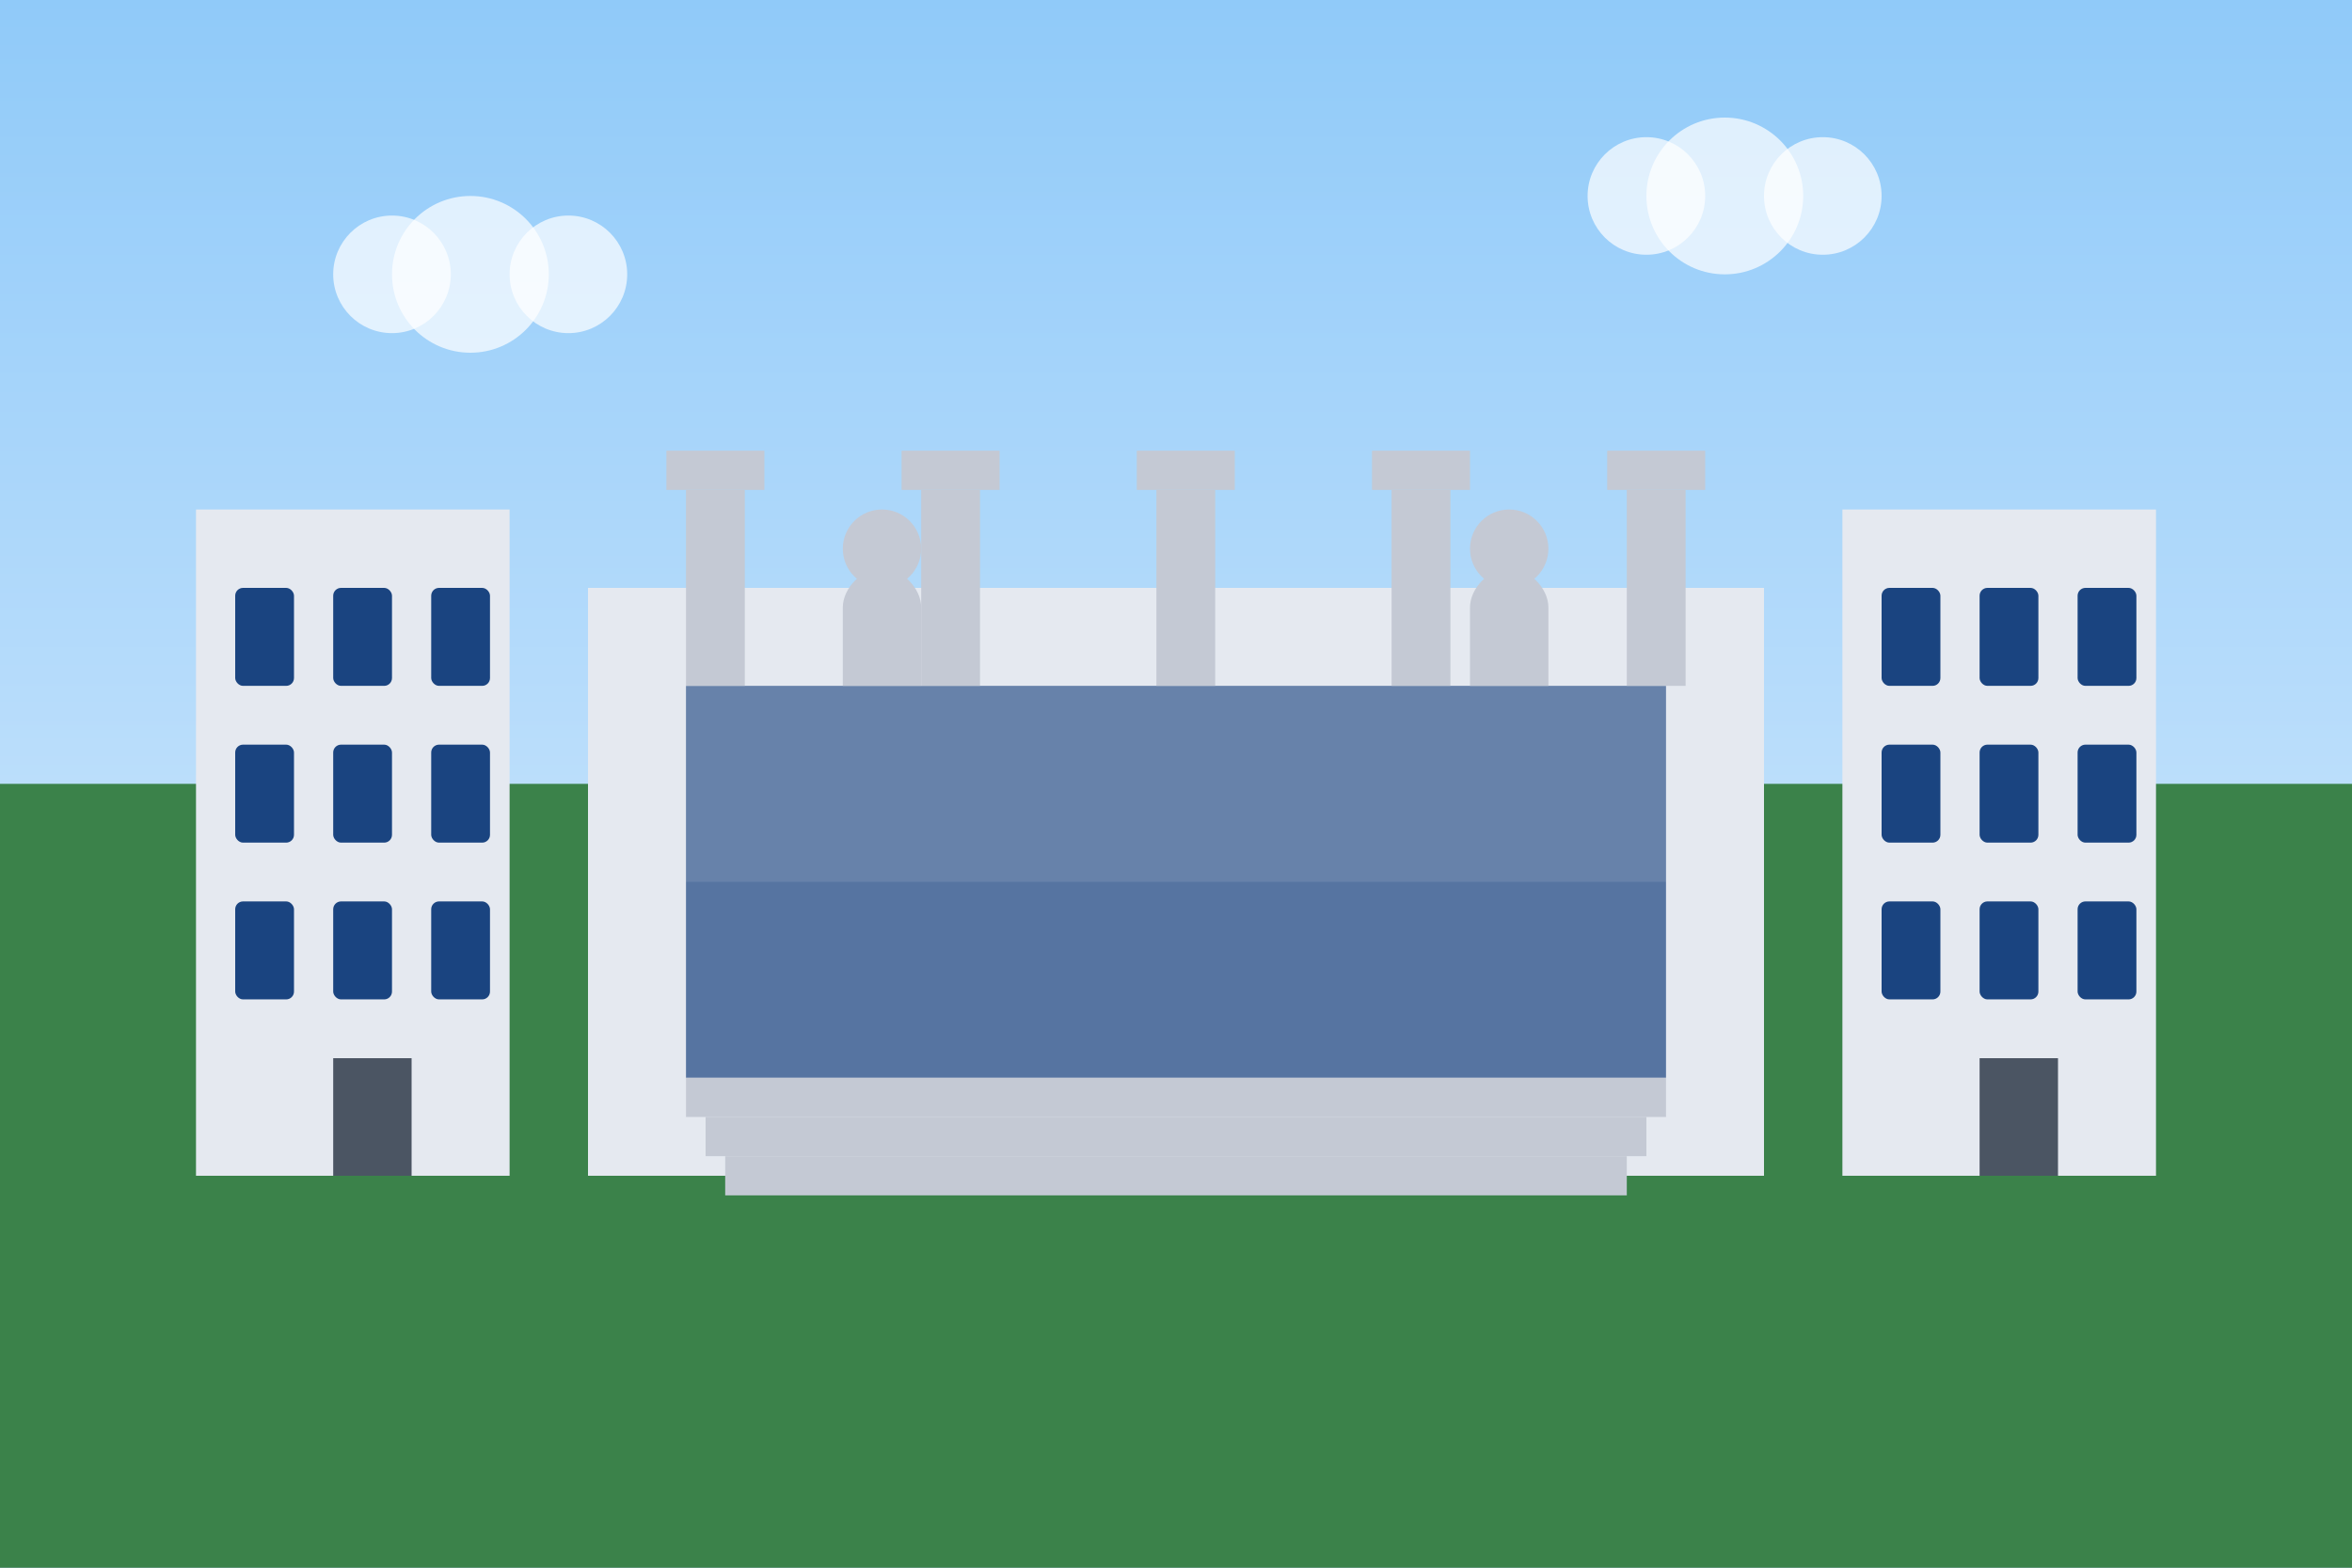<svg width="600" height="400" viewBox="0 0 600 400" fill="none" xmlns="http://www.w3.org/2000/svg">
  <rect x="0" y="0" width="600" height="400" fill="#333333" stroke="none"/>
  <!-- Sky Gradient -->
  <rect width="600" height="400" fill="url(#sky_gradient)"/>
  
  <!-- Ground -->
  <rect x="0" y="200" width="600" height="200" fill="#3b824a"/>
  
  <!-- Roman Baths -->
  <rect x="150" y="150" width="300" height="150" fill="#e5e9f0"/>
  
  <!-- Bath Water -->
  <rect x="175" y="175" width="250" height="100" fill="#1a4480" opacity="0.7"/>
  
  <!-- Water Reflection -->
  <rect x="175" y="175" width="250" height="50" fill="#ffffff" opacity="0.1"/>
  
  <!-- Bath Columns -->
  <rect x="175" y="125" width="15" height="50" fill="#c4c9d4"/>
  <rect x="170" y="115" width="25" height="10" fill="#c4c9d4"/>
  
  <rect x="235" y="125" width="15" height="50" fill="#c4c9d4"/>
  <rect x="230" y="115" width="25" height="10" fill="#c4c9d4"/>
  
  <rect x="295" y="125" width="15" height="50" fill="#c4c9d4"/>
  <rect x="290" y="115" width="25" height="10" fill="#c4c9d4"/>
  
  <rect x="355" y="125" width="15" height="50" fill="#c4c9d4"/>
  <rect x="350" y="115" width="25" height="10" fill="#c4c9d4"/>
  
  <rect x="415" y="125" width="15" height="50" fill="#c4c9d4"/>
  <rect x="410" y="115" width="25" height="10" fill="#c4c9d4"/>
  
  <!-- Bath Steps -->
  <rect x="175" y="275" width="250" height="10" fill="#c4c9d4"/>
  <rect x="180" y="285" width="240" height="10" fill="#c4c9d4"/>
  <rect x="185" y="295" width="230" height="10" fill="#c4c9d4"/>
  
  <!-- Surrounding Buildings - Georgian Architecture -->
  <rect x="50" y="130" width="80" height="170" fill="#e5e9f0"/>
  <rect x="470" y="130" width="80" height="170" fill="#e5e9f0"/>
  
  <!-- Georgian Windows -->
  <rect x="60" y="150" width="15" height="25" rx="2" fill="#1a4480"/>
  <rect x="85" y="150" width="15" height="25" rx="2" fill="#1a4480"/>
  <rect x="110" y="150" width="15" height="25" rx="2" fill="#1a4480"/>
  
  <rect x="60" y="190" width="15" height="25" rx="2" fill="#1a4480"/>
  <rect x="85" y="190" width="15" height="25" rx="2" fill="#1a4480"/>
  <rect x="110" y="190" width="15" height="25" rx="2" fill="#1a4480"/>
  
  <rect x="60" y="230" width="15" height="25" rx="2" fill="#1a4480"/>
  <rect x="85" y="230" width="15" height="25" rx="2" fill="#1a4480"/>
  <rect x="110" y="230" width="15" height="25" rx="2" fill="#1a4480"/>
  
  <rect x="480" y="150" width="15" height="25" rx="2" fill="#1a4480"/>
  <rect x="505" y="150" width="15" height="25" rx="2" fill="#1a4480"/>
  <rect x="530" y="150" width="15" height="25" rx="2" fill="#1a4480"/>
  
  <rect x="480" y="190" width="15" height="25" rx="2" fill="#1a4480"/>
  <rect x="505" y="190" width="15" height="25" rx="2" fill="#1a4480"/>
  <rect x="530" y="190" width="15" height="25" rx="2" fill="#1a4480"/>
  
  <rect x="480" y="230" width="15" height="25" rx="2" fill="#1a4480"/>
  <rect x="505" y="230" width="15" height="25" rx="2" fill="#1a4480"/>
  <rect x="530" y="230" width="15" height="25" rx="2" fill="#1a4480"/>
  
  <!-- Bath Doors -->
  <rect x="85" y="270" width="20" height="30" fill="#4b5563"/>
  <rect x="505" y="270" width="20" height="30" fill="#4b5563"/>
  
  <!-- Statues near Bath -->
  <path d="M215 155C215 150 220 145 225 145C230 145 235 150 235 155L235 175L215 175L215 155Z" fill="#c4c9d4"/>
  <circle cx="225" cy="140" r="10" fill="#c4c9d4"/>
  
  <path d="M375 155C375 150 380 145 385 145C390 145 395 150 395 155L395 175L375 175L375 155Z" fill="#c4c9d4"/>
  <circle cx="385" cy="140" r="10" fill="#c4c9d4"/>
  
  <!-- Clouds -->
  <circle cx="100" cy="70" r="15" fill="white" opacity="0.7"/>
  <circle cx="120" cy="70" r="20" fill="white" opacity="0.7"/>
  <circle cx="145" cy="70" r="15" fill="white" opacity="0.7"/>
  
  <circle cx="420" cy="50" r="15" fill="white" opacity="0.7"/>
  <circle cx="440" cy="50" r="20" fill="white" opacity="0.7"/>
  <circle cx="465" cy="50" r="15" fill="white" opacity="0.7"/>
  
  <defs>
    <linearGradient id="sky_gradient" x1="0" y1="0" x2="0" y2="200" gradientUnits="userSpaceOnUse">
      <stop offset="0" stop-color="#90caf9"/>
      <stop offset="1" stop-color="#bbdefb"/>
    </linearGradient>
  </defs>
</svg>
